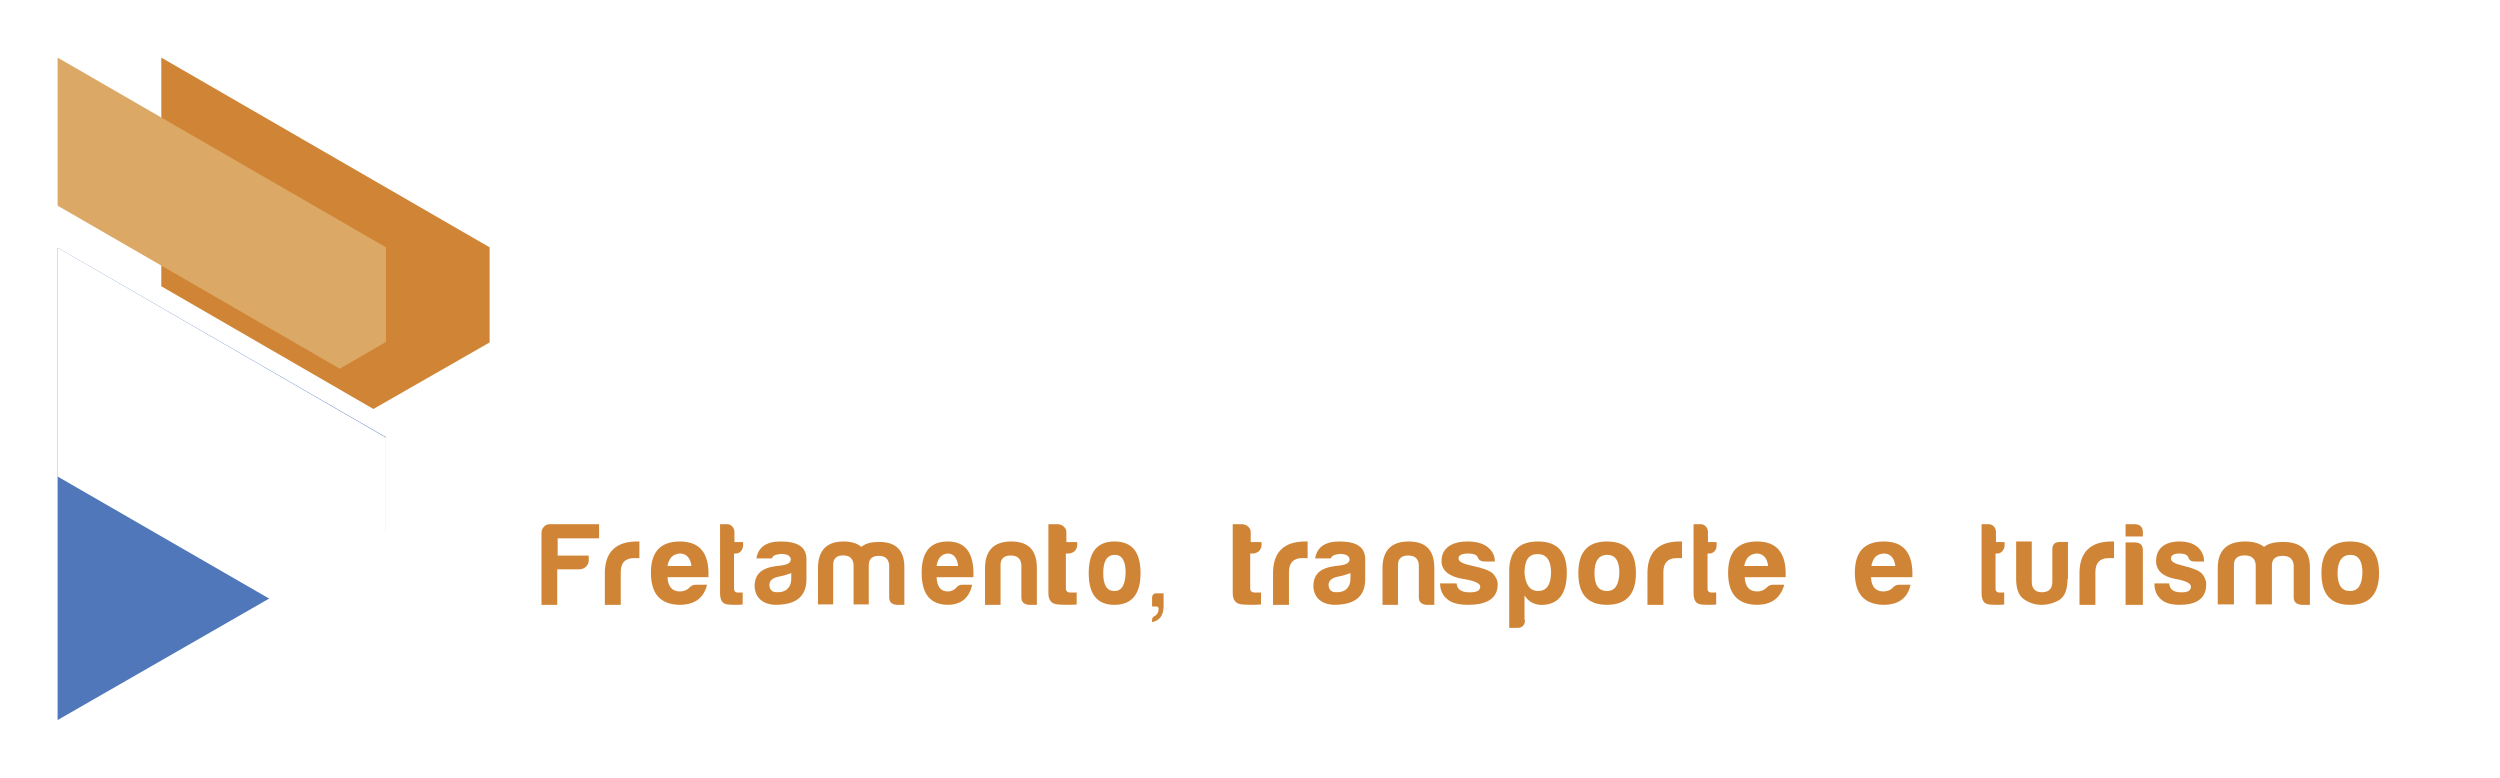 <svg width="434" height="135" viewBox="0 0 434 135" fill="none" xmlns="http://www.w3.org/2000/svg">
<g filter="url(#filter0_d)">
<path d="M99.641 93.831H95.734V100H93V87.503C93 86.712 93.625 86 94.406 86H103V88.452H95.812V91.458H101.203V92.407C101.125 93.198 100.422 93.831 99.641 93.831Z" fill="#D08536"/>
<path d="M104 94.299C104.079 90.766 105.974 89 109.605 89H110V91.891H109.053C107.553 91.891 106.763 92.693 106.763 94.299V100H104V94.299V94.299Z" fill="#D08536"/>
<path d="M114.877 93.261H119.032C118.873 91.866 118.153 91.091 117.035 91.091C115.836 91.169 115.117 91.866 114.877 93.261ZM116.955 100C113.598 99.922 112 98.063 112 94.422C112 90.782 113.678 89 117.035 89C120.551 89 122.149 91.092 121.989 95.197H114.877C114.957 96.824 115.676 97.676 117.035 97.676C117.674 97.676 118.313 97.444 118.793 96.901C119.032 96.669 119.352 96.514 119.752 96.514H121.749C121.19 98.761 119.672 100 116.955 100Z" fill="#D08536"/>
<path d="M126.714 91.098H126.429V97.152C126.429 97.63 126.643 97.869 127.143 97.869H127.929V99.94C127.143 100.02 126.286 100.02 125.357 99.94C124.429 99.861 124 99.223 124 97.949V86H125.286C125.929 86 126.5 86.637 126.5 87.354V89.107H128V89.744C127.929 90.541 127.429 91.098 126.714 91.098Z" fill="#D08536"/>
<path d="M136.362 95.491V94.486C135.741 94.718 135.043 94.95 134.19 95.104C133.103 95.336 132.56 95.8 132.56 96.573C132.638 97.422 133.026 97.809 133.879 97.809C135.431 97.886 136.362 96.959 136.362 95.491ZM133.026 91.936H130.31C130.621 90.004 132.017 89 134.5 89C137.448 89 138.922 89.927 139 91.936V95.568C139 98.504 137.216 99.818 134.345 99.972C131.784 100.204 130 98.968 130 96.65C130.078 94.1 131.94 93.404 134.578 93.173C135.741 93.018 136.284 92.709 136.284 92.091C136.207 91.473 135.664 91.164 134.578 91.164C133.647 91.241 133.103 91.473 133.026 91.936Z" fill="#D08536"/>
<path d="M143.638 93.057V99.922H141V93.603C141 90.56 142.507 89 145.446 89C146.803 89 147.783 89.312 148.536 89.936C149.29 89.312 150.27 89.078 151.626 89.078C154.565 89.078 156.073 90.56 155.997 93.681V100H154.641C153.812 99.922 153.36 99.532 153.36 98.674V93.135C153.284 92.043 152.681 91.496 151.551 91.496C150.42 91.496 149.818 92.043 149.818 93.135V99.922H147.18V93.057C147.104 91.965 146.502 91.418 145.371 91.418C144.241 91.418 143.638 91.965 143.638 93.057Z" fill="#D08536"/>
<path d="M161.589 93.261H165.329C165.185 91.866 164.538 91.091 163.531 91.091C162.452 91.169 161.805 91.866 161.589 93.261ZM163.459 100C160.438 99.922 159 98.063 159 94.422C159 90.782 160.51 89 163.531 89C166.696 89 168.134 91.092 167.99 95.197H161.589C161.661 96.824 162.308 97.676 163.531 97.676C164.106 97.676 164.682 97.444 165.113 96.901C165.329 96.669 165.617 96.514 165.976 96.514H167.774C167.271 98.761 165.904 100 163.459 100Z" fill="#D08536"/>
<path d="M177.615 100C176.769 99.921 176.308 99.529 176.308 98.664V93.086C176.231 91.986 175.615 91.436 174.462 91.436C173.308 91.436 172.692 91.986 172.692 93.086V100H170V93.636C170 90.571 171.538 89 174.538 89C177.538 89 179 90.493 179 93.636V100H177.615Z" fill="#D08536"/>
<path d="M184.393 91.098H184.036V97.152C184.036 97.63 184.304 97.869 184.929 97.869H185.911V99.94C184.929 100.02 183.857 100.02 182.696 99.94C181.536 99.861 181 99.223 181 97.949V86H182.607C183.411 86 184.125 86.637 184.125 87.354V89.107H186V89.744C185.911 90.541 185.286 91.098 184.393 91.098Z" fill="#D08536"/>
<path d="M190.52 94.5C190.52 96.592 191.168 97.599 192.464 97.599C193.76 97.599 194.336 96.514 194.408 94.422C194.408 92.331 193.76 91.324 192.536 91.324C191.168 91.324 190.52 92.409 190.52 94.5ZM197 94.5C197 98.141 195.488 100 192.464 100C189.44 100 188 98.141 188 94.5C188 90.782 189.512 89 192.464 89C195.488 89 197 90.782 197 94.5Z" fill="#D08536"/>
<path d="M201 98V100.203C201 101.983 200.2 102.746 199 103V102.576C199 102.322 199.133 102.068 199.533 101.898C199.933 101.644 200.133 101.22 200.133 100.712C200.133 100.458 200 100.288 199.8 100.288H199V98.847C199 98.254 199.267 98 199.733 98H201V98Z" fill="#D08536"/>
<path d="M216.393 91.098H216.036V97.152C216.036 97.63 216.304 97.869 216.929 97.869H217.911V99.94C216.929 100.02 215.857 100.02 214.696 99.94C213.536 99.861 213 99.223 213 97.949V86H214.607C215.411 86 216.125 86.637 216.125 87.354V89.107H218V89.744C217.911 90.541 217.286 91.098 216.393 91.098Z" fill="#D08536"/>
<path d="M220 94.299C220.079 90.766 221.974 89 225.605 89H226V91.891H225.053C223.553 91.891 222.763 92.693 222.763 94.299V100H220V94.299V94.299Z" fill="#D08536"/>
<path d="M233.44 95.491V94.486C232.819 94.718 232.121 94.95 231.267 95.104C230.181 95.336 229.638 95.8 229.638 96.573C229.716 97.422 230.103 97.809 230.957 97.809C232.509 97.886 233.44 96.959 233.44 95.491ZM230.026 91.936H227.31C227.621 90.004 229.017 89 231.5 89C234.448 89 235.922 89.927 236 91.936V95.568C236 98.504 234.216 99.818 231.345 99.972C228.784 100.204 227 98.968 227 96.65C227.078 94.1 228.94 93.404 231.578 93.173C232.741 93.018 233.284 92.709 233.284 92.091C233.207 91.473 232.664 91.164 231.578 91.164C230.724 91.241 230.181 91.473 230.026 91.936Z" fill="#D08536"/>
<path d="M246.615 100C245.769 99.921 245.308 99.529 245.308 98.664V93.086C245.231 91.986 244.615 91.436 243.462 91.436C242.308 91.436 241.692 91.986 241.692 93.086V100H239V93.636C239 90.571 240.538 89 243.538 89C246.538 89 248 90.493 248 93.636V100H246.615Z" fill="#D08536"/>
<path d="M254.164 97.831C255.393 97.831 255.967 97.521 255.967 96.824C255.967 96.282 254.984 95.817 253.016 95.507C250.557 95.12 249.246 94.035 249.246 92.409C249.246 90.085 251.131 89 253.754 89C255.229 89 256.377 89.31 257.197 89.93C258.016 90.549 258.508 91.401 258.508 92.486H256.787C256.131 92.486 255.721 92.254 255.557 91.789C255.393 91.324 254.82 91.091 253.836 91.091C252.77 91.091 252.197 91.401 252.197 91.944C252.197 92.486 252.934 92.873 254.41 93.183C256.295 93.57 257.607 94.035 258.18 94.578C258.672 95.12 259 95.74 259 96.437C259 99.07 256.869 100 253.836 100C252.279 100 251.049 99.69 250.311 99.07C249.492 98.451 249 97.521 249 96.282H251.869C251.951 97.444 252.852 97.831 254.164 97.831Z" fill="#D08536"/>
<path d="M266 97.594C267.484 97.594 268.187 96.578 268.266 94.469C268.266 92.281 267.484 91.188 265.922 91.188C264.359 91.188 263.656 92.281 263.656 94.469C263.812 96.5 264.594 97.594 266 97.594ZM263.734 102.672C263.734 103.531 263.266 104 262.406 104H261V93.766C261.156 90.562 262.797 89 266 89C269.359 89 271 90.797 271 94.391C271 98.062 269.594 99.938 266.703 100.016C265.375 100.016 264.359 99.469 263.656 98.375V102.672H263.734Z" fill="#D08536"/>
<path d="M275.8 94.5C275.8 96.592 276.52 97.599 277.96 97.599C279.4 97.599 280.04 96.514 280.12 94.422C280.12 92.331 279.4 91.324 278.04 91.324C276.52 91.324 275.8 92.409 275.8 94.5ZM283 94.5C283 98.141 281.32 100 277.96 100C274.6 100 273 98.141 273 94.5C273 90.782 274.68 89 277.96 89C281.32 89 283 90.782 283 94.5Z" fill="#D08536"/>
<path d="M285 94.299C285.079 90.766 286.974 89 290.605 89H291V91.891H290.053C288.553 91.891 287.763 92.693 287.763 94.299V100H285V94.299V94.299Z" fill="#D08536"/>
<path d="M295.714 91.098H295.429V97.152C295.429 97.63 295.643 97.869 296.143 97.869H296.929V99.94C296.143 100.02 295.286 100.02 294.357 99.94C293.429 99.861 293 99.223 293 97.949V86H294.286C294.929 86 295.5 86.637 295.5 87.354V89.107H297V89.744C297 90.541 296.429 91.098 295.714 91.098Z" fill="#D08536"/>
<path d="M301.797 93.261H305.952C305.793 91.866 305.073 91.091 303.955 91.091C302.756 91.169 302.037 91.866 301.797 93.261ZM303.955 100C300.598 99.922 299 98.063 299 94.422C299 90.782 300.678 89 304.035 89C307.551 89 309.149 91.092 308.989 95.197H301.877C301.957 96.824 302.676 97.676 304.035 97.676C304.674 97.676 305.313 97.444 305.793 96.901C306.032 96.669 306.352 96.514 306.752 96.514H308.749C308.11 98.761 306.592 100 303.955 100Z" fill="#D08536"/>
<path d="M323.877 93.261H328.032C327.873 91.866 327.153 91.091 326.035 91.091C324.756 91.169 324.117 91.866 323.877 93.261ZM325.955 100C322.598 99.922 321 98.063 321 94.422C321 90.782 322.678 89 326.035 89C329.551 89 331.149 91.092 330.989 95.197H323.797C323.877 96.824 324.596 97.676 325.955 97.676C326.594 97.676 327.233 97.444 327.713 96.901C327.952 96.669 328.272 96.514 328.672 96.514H330.669C330.19 98.761 328.672 100 325.955 100Z" fill="#D08536"/>
<path d="M345.714 91.098H345.429V97.152C345.429 97.63 345.643 97.869 346.143 97.869H346.929V99.94C346.143 100.02 345.286 100.02 344.357 99.94C343.429 99.861 343 99.223 343 97.949V86H344.286C344.929 86 345.5 86.637 345.5 87.354V89.107H347V89.744C346.929 90.541 346.357 91.098 345.714 91.098Z" fill="#D08536"/>
<path d="M357.922 95.475C357.922 97.347 357.457 98.518 356.526 99.142C355.595 99.688 354.509 100 353.422 100C352.336 100 351.328 99.688 350.397 99.064C349.466 98.44 349 97.269 349 95.475V89H351.716V96.021C351.716 97.192 352.336 97.816 353.5 97.816C354.664 97.816 355.284 97.192 355.284 96.021V90.404C355.284 89.546 355.672 89.078 356.603 89.078H358V95.475H357.922Z" fill="#D08536"/>
<path d="M360 94.299C360.079 90.766 361.974 89 365.605 89H366V91.891H365.053C363.553 91.891 362.763 92.693 362.763 94.299V100H360V94.299Z" fill="#D08536"/>
<path d="M369.543 89.164C370.486 89.164 371 89.559 371 90.508V100H368V89.164H369.543ZM369.543 86C370.486 86 371 86.475 371 87.345V88.136H368V86H369.543Z" fill="#D08536"/>
<path d="M377.721 97.831C378.828 97.831 379.344 97.521 379.344 96.824C379.344 96.282 378.459 95.817 376.689 95.507C374.475 95.12 373.295 94.035 373.295 92.409C373.295 90.085 374.992 89 377.352 89C378.68 89 379.713 89.31 380.451 89.93C381.188 90.549 381.631 91.401 381.631 92.486H380.008C379.418 92.486 379.049 92.254 378.902 91.789C378.754 91.324 378.238 91.091 377.352 91.091C376.393 91.091 375.877 91.401 375.877 91.944C375.877 92.486 376.541 92.873 377.869 93.183C379.566 93.57 380.746 94.035 381.262 94.578C381.705 95.12 382 95.74 382 96.437C382 99.07 380.082 100 377.352 100C375.951 100 374.844 99.69 374.18 99.07C373.443 98.451 373 97.521 373 96.282H375.582C375.656 97.444 376.467 97.831 377.721 97.831Z" fill="#D08536"/>
<path d="M386.814 93.057V99.922H384V93.603C384 90.56 385.608 89 388.743 89C390.19 89 391.235 89.312 392.039 89.936C392.843 89.312 393.888 89.078 395.335 89.078C398.47 89.078 400.078 90.56 399.997 93.681V100H398.55C397.666 99.922 397.184 99.532 397.184 98.674V93.135C397.103 92.043 396.46 91.496 395.254 91.496C394.048 91.496 393.405 92.043 393.405 93.135V99.922H390.592V93.057C390.511 91.965 389.868 91.418 388.663 91.418C387.457 91.418 386.814 91.965 386.814 93.057Z" fill="#D08536"/>
<path d="M404.8 94.5C404.8 96.592 405.52 97.599 406.96 97.599C408.4 97.599 409.04 96.514 409.12 94.422C409.12 92.331 408.4 91.324 407.04 91.324C405.6 91.324 404.8 92.409 404.8 94.5ZM412 94.5C412 98.141 410.32 100 406.96 100C403.6 100 402 98.141 402 94.5C402 90.782 403.68 89 406.96 89C410.32 89 412 90.782 412 94.5Z" fill="#D08536"/>
<path d="M9 38L66 70.894V87.263L9 120V38Z" fill="#4F77B9"/>
<path d="M84 37.937L27 5V44.697L63.822 66L84 54.445V37.937Z" fill="#D08536"/>
<path d="M66 70.973L9 38V77.725L45.873 99L66 87.381V70.973Z" fill="white"/>
<path d="M66 54.362V46.188V37.934L9 5V30.703L57.981 59L66 54.362Z" fill="#DBA965"/>
<path d="M117.047 31.738L115.33 39.265C115.33 39.265 115.408 39.265 115.486 39.265C115.564 39.265 115.642 39.265 115.798 39.265C115.954 39.265 116.11 39.265 116.423 39.265C116.657 39.265 117.047 39.265 117.438 39.265C117.828 39.265 118.375 39.265 118.921 39.265C119.546 39.265 120.248 39.265 121.029 39.265C121.81 39.265 122.747 39.265 123.84 39.265C124.855 39.265 126.104 39.265 127.431 39.265C128.759 39.265 130.242 39.265 131.96 39.265C133.599 39.265 135.473 39.265 137.425 39.265C138.362 39.265 139.221 39.027 140.001 38.473C140.704 37.918 141.251 37.205 141.485 36.254C141.485 36.254 141.563 36.175 141.563 36.096C141.563 36.016 141.641 35.937 141.641 35.779C141.719 35.62 141.719 35.383 141.797 35.145C141.875 34.828 141.953 34.511 142.109 34.035C142.266 33.56 142.422 33.085 142.578 32.451C142.656 31.896 142.5 31.421 142.188 31.025C141.875 30.628 141.407 30.391 140.938 30.391C140.938 30.391 140.86 30.391 140.782 30.391C140.704 30.391 140.626 30.391 140.47 30.391C140.314 30.391 140.158 30.391 139.845 30.391C139.611 30.391 139.221 30.391 138.83 30.391C138.44 30.391 137.893 30.391 137.347 30.391C136.722 30.391 136.02 30.391 135.239 30.391C134.458 30.391 133.521 30.391 132.428 30.391C131.335 30.391 130.164 30.391 128.837 30.391C127.509 30.391 126.026 30.391 124.308 30.391C122.669 30.391 120.795 30.391 118.843 30.391C118.531 30.391 118.218 30.549 117.828 30.787C117.438 30.945 117.203 31.262 117.047 31.738ZM110.099 61.688H134.302C134.614 61.688 134.927 61.53 135.239 61.292C135.551 61.055 135.707 60.658 135.785 60.262C135.785 60.183 135.863 60.025 135.863 59.945C135.863 59.866 135.942 59.708 135.942 59.47C136.02 59.232 136.02 58.995 136.098 58.678C136.176 58.361 136.254 58.044 136.41 57.568C136.722 56.3 136.41 55.191 135.629 54.161C134.848 53.131 133.755 52.656 132.35 52.656C132.194 52.656 132.038 52.656 131.96 52.656C131.804 52.656 131.647 52.656 131.413 52.656C131.179 52.656 130.867 52.656 130.476 52.656C130.086 52.656 129.617 52.656 129.071 52.656C128.524 52.656 127.9 52.656 127.119 52.656C126.416 52.656 125.557 52.656 124.542 52.656C123.606 52.656 122.513 52.656 121.263 52.656C120.014 52.656 118.687 52.656 117.125 52.656C115.642 52.656 113.924 52.656 112.128 52.656C112.128 52.656 112.128 52.735 112.128 52.814C112.128 52.893 112.05 52.973 112.05 53.131C111.972 53.29 111.972 53.527 111.894 53.765C111.816 54.003 111.738 54.399 111.66 54.795C111.582 55.191 111.426 55.746 111.27 56.38C111.114 57.014 110.957 57.727 110.723 58.598C110.567 59.628 110.333 60.579 110.099 61.688ZM116.501 17H144.452C148.434 17 151.713 18.506 154.211 21.516C156.71 24.527 157.49 28.014 156.71 31.896C156.71 31.896 156.632 31.975 156.632 32.055C156.632 32.134 156.632 32.213 156.553 32.372C156.553 32.53 156.475 32.688 156.397 33.005C156.319 33.243 156.241 33.639 156.163 34.035C156.085 34.432 155.929 34.986 155.773 35.541C155.46 37.284 154.758 39.186 153.665 41.087C153.274 41.8 152.728 42.593 152.103 43.465C151.479 44.257 150.776 44.891 149.917 45.366C149.917 45.366 149.839 45.366 149.839 45.445C149.761 45.445 149.683 45.525 149.527 45.604C149.371 45.683 149.214 45.762 148.98 45.842C148.746 45.921 148.434 46.079 148.121 46.238C147.731 46.396 147.341 46.634 146.794 46.872C146.794 46.872 146.872 46.951 146.95 46.951C147.028 47.03 147.106 47.109 147.262 47.188C147.419 47.268 147.575 47.426 147.809 47.664C148.043 47.902 148.356 48.139 148.746 48.456C150.854 51.309 151.479 54.399 150.854 57.885C150.854 57.965 150.776 58.123 150.776 58.281C150.776 58.44 150.698 58.598 150.62 58.836C150.542 59.074 150.464 59.391 150.385 59.708C150.307 60.104 150.151 60.5 150.073 61.055C149.917 61.609 149.761 62.243 149.605 62.956C149.449 63.669 149.214 64.462 148.98 65.413C146.716 71.831 142.656 75 136.722 75C136.722 75 136.644 75 136.566 75C136.488 75 136.332 75 136.176 75C136.02 75 135.707 75 135.395 75C135.083 75 134.692 75 134.146 75C133.677 75 133.053 75 132.35 75C131.647 75 130.789 75 129.852 75C128.915 75 127.744 75 126.494 75C125.245 75 123.762 75 122.2 75C120.561 75 118.765 75 116.813 75C114.861 75 112.597 75 110.255 75C107.834 75 105.18 75 102.369 75C99.48 75 96.357 75 93 75C93 75 93 74.921 93 74.841C93 74.762 93.078 74.683 93.078 74.525C93.156 74.366 93.156 74.128 93.234 73.891C93.312 73.574 93.39 73.257 93.468 72.781C93.546 72.385 93.703 71.831 93.859 71.197C94.015 70.563 94.171 69.85 94.405 68.978C94.64 68.107 94.874 67.156 95.108 65.967C95.342 64.858 95.655 63.59 95.967 62.164C96.279 60.738 96.669 59.153 97.06 57.41C97.45 55.667 97.919 53.686 98.465 51.626C98.934 49.486 99.48 47.188 100.105 44.653C100.729 42.117 101.354 39.344 102.057 36.333C102.759 33.322 103.54 30.153 104.321 26.667C106.507 20.169 110.567 17 116.501 17Z" fill="white"/>
<path d="M186.992 47.18L188.089 42.543H181.355C177.754 42.622 174.857 43.565 172.665 45.451C170.472 47.337 168.907 49.537 168.124 52.131C166.636 59.047 168.985 62.426 175.248 62.347H182.999L186.992 47.18ZM169.611 74.764C162.408 73.978 157.711 70.835 155.362 65.412C153.091 59.911 153.639 53.153 157.162 45.058C163.113 35.077 172.43 30.362 185.035 31.069H205L204.374 33.348H204.452L200.929 47.258L193.882 75H179.946L169.611 74.764Z" fill="white"/>
<path d="M219.16 31H233L230.12 43.571H222.36C221.48 43.571 220.68 43.886 219.88 44.514C219.16 45.143 218.68 45.929 218.44 46.793L211.32 75H197L204.92 43.179C207.08 36.029 211.8 32.021 219.16 31Z" fill="white"/>
<path d="M240.121 17H253.928L250.947 30.391H261.145C268.754 30.787 273.854 33.719 276.442 39.186C279.031 44.653 278.404 51.705 274.481 60.262C272.755 64.303 269.931 67.79 265.93 70.642C261.929 73.495 256.83 74.921 250.711 75H226L228.981 63.432H250.319C253.928 63.352 256.83 62.322 259.105 60.183C261.38 58.044 262.949 55.667 263.734 53.052C265.146 46.158 262.792 42.751 256.595 42.831H247.966L243.729 59.391H230.001L240.121 17Z" fill="white"/>
<path d="M314.159 43.21C312.591 41.717 310.553 40.932 308.122 40.853C304.438 40.617 301.302 41.717 298.636 44.074C295.971 46.431 294.324 49.416 293.697 53.109C292.599 60.416 295.971 64.265 303.732 64.579C307.417 64.422 310.474 62.93 312.983 60.101C315.492 57.273 316.746 53.58 316.746 49.024C316.59 46.588 315.727 44.624 314.159 43.21ZM283.035 68.743C279.585 65.365 278.409 60.18 279.271 53.031C282.251 40.539 291.58 33.232 307.103 31.032C315.962 30.718 322.313 32.682 326.233 37.16C331.642 44.624 331.25 53.345 324.9 63.244C318.079 72.122 308.358 75.971 295.814 74.793C290.718 74.086 286.484 72.122 283.035 68.743Z" fill="white"/>
<path d="M327 74.827L329.407 62.927H351.772C354.179 63.162 355.577 62.379 356.043 60.735C356.12 58.856 354.723 58.074 351.927 58.23H345.637C341.288 58.152 337.949 56.743 335.62 54.003C333.29 51.263 332.591 47.505 333.445 42.651C335.93 34.353 342.298 30.439 352.471 31.065H376L373.515 42.495H350.374C348.588 42.416 347.578 43.043 347.345 44.452C347.268 45.469 347.578 46.174 348.433 46.566C349.287 46.879 350.452 47.035 352.005 46.957L357.674 46.8C362.954 46.957 366.449 48.444 368.157 51.341C369.865 54.159 370.331 57.995 369.555 62.692C367.769 71.225 362.022 75.296 352.16 74.983H327V74.827Z" fill="white"/>
<path d="M404.992 47.18L406.089 42.543H399.355C395.754 42.622 392.857 43.565 390.665 45.451C388.472 47.337 386.907 49.537 386.124 52.131C384.636 59.047 386.985 62.426 393.248 62.347H400.999L404.992 47.18ZM387.611 74.764C380.408 73.978 375.711 70.835 373.362 65.412C371.091 59.911 371.639 53.153 375.162 45.058C381.113 35.077 390.43 30.362 403.035 31.069H423L422.374 33.348H422.452L418.929 47.258L411.882 75H397.868L387.611 74.764Z" fill="white"/>
</g>
<defs>
<filter id="filter0_d" x="0" y="0" width="434" height="135" filterUnits="userSpaceOnUse" color-interpolation-filters="sRGB">
<feFlood flood-opacity="0" result="BackgroundImageFix"/>
<feColorMatrix in="SourceAlpha" type="matrix" values="0 0 0 0 0 0 0 0 0 0 0 0 0 0 0 0 0 0 127 0"/>
<feOffset dx="1" dy="5"/>
<feGaussianBlur stdDeviation="5"/>
<feColorMatrix type="matrix" values="0 0 0 0 0 0 0 0 0 0 0 0 0 0 0 0 0 0 0.25 0"/>
<feBlend mode="normal" in2="BackgroundImageFix" result="effect1_dropShadow"/>
<feBlend mode="normal" in="SourceGraphic" in2="effect1_dropShadow" result="shape"/>
</filter>
</defs>
</svg>
